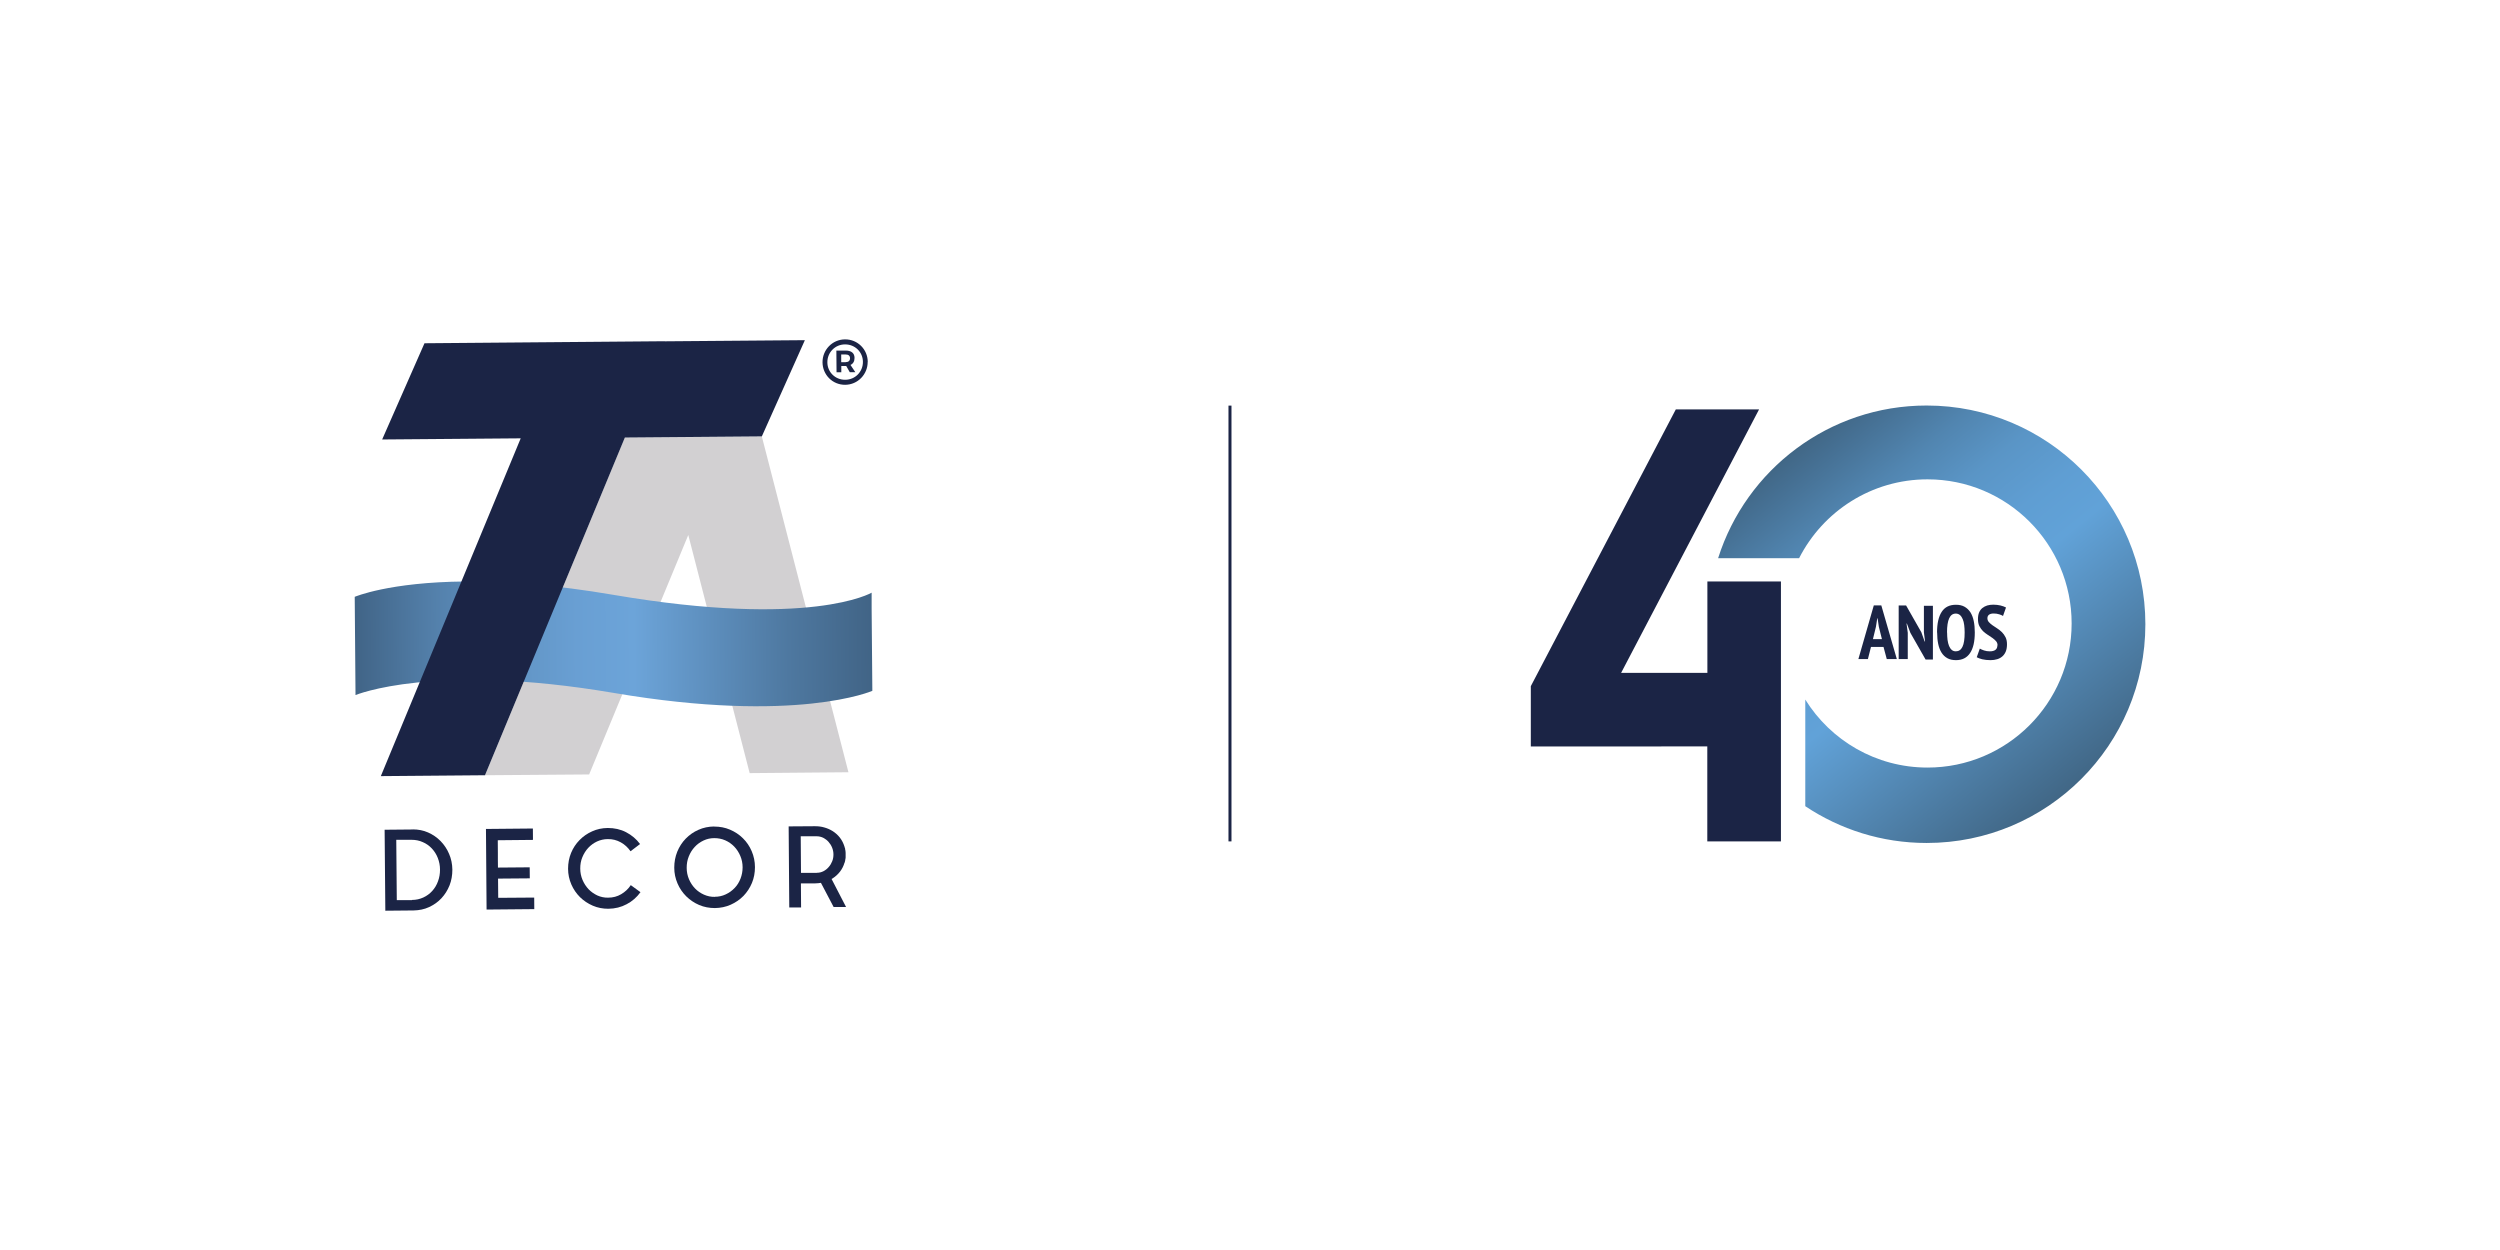 <?xml version="1.0" encoding="UTF-8"?>
<svg id="Layer_1" data-name="Layer 1" xmlns="http://www.w3.org/2000/svg" xmlns:xlink="http://www.w3.org/1999/xlink" viewBox="0 0 283.46 141.73">
  <defs>
    <style>
      .cls-1 {
        fill: #1b2445;
      }

      .cls-1, .cls-2, .cls-3, .cls-4, .cls-5 {
        stroke-width: 0px;
      }

      .cls-6 {
        clip-path: url(#clippath);
      }

      .cls-2 {
        fill: none;
      }

      .cls-3 {
        fill: #d2d0d2;
      }

      .cls-4 {
        fill: url(#linear-gradient);
      }

      .cls-7 {
        clip-path: url(#clippath-1);
      }

      .cls-8 {
        clip-path: url(#clippath-4);
      }

      .cls-9 {
        clip-path: url(#clippath-3);
      }

      .cls-10 {
        clip-path: url(#clippath-2);
      }

      .cls-5 {
        fill: url(#linear-gradient-2);
      }
    </style>
    <clipPath id="clippath">
      <rect class="cls-2" width="283.46" height="141.73"/>
    </clipPath>
    <clipPath id="clippath-1">
      <path class="cls-2" d="M194.8,63.29h9.19c2.7-5.3,8.2-8.94,14.56-8.94,9.03,0,16.34,7.32,16.34,16.34s-7.32,16.34-16.34,16.34c-5.85,0-10.98-3.08-13.86-7.71v12.09c3.94,2.63,8.67,4.17,13.76,4.17,13.7,0,24.8-11.1,24.8-24.8s-11.1-24.8-24.8-24.8c-11.08,0-20.46,7.27-23.64,17.3"/>
    </clipPath>
    <linearGradient id="linear-gradient" x1="0" y1="141.73" x2="1" y2="141.73" gradientTransform="translate(-6810.36 45.63) rotate(90) scale(49.6 -49.6)" gradientUnits="userSpaceOnUse">
      <stop offset="0" stop-color="#416786"/>
      <stop offset=".05" stop-color="#456f92"/>
      <stop offset=".18" stop-color="#5185b0"/>
      <stop offset=".3" stop-color="#5a95c6"/>
      <stop offset=".43" stop-color="#5f9ed3"/>
      <stop offset=".54" stop-color="#61a2d8"/>
      <stop offset="1" stop-color="#416786"/>
    </linearGradient>
    <clipPath id="clippath-2">
      <rect class="cls-2" width="283.46" height="141.73"/>
    </clipPath>
    <clipPath id="clippath-3">
      <path class="cls-2" d="M52.77,65.93c-8.68.07-12.54,1.74-12.55,1.74l.09,11.14s8.86-3.72,29.3-.24c20.72,3.53,29.3-.24,29.3-.24l-.08-9.33v-1.8s-6.89,4.07-29.31.24c-6.57-1.12-11.93-1.51-16.18-1.51-.2,0-.39,0-.58,0"/>
    </clipPath>
    <linearGradient id="linear-gradient-2" x1="0" y1="141.73" x2="1" y2="141.73" gradientTransform="translate(40.28 -8231.91) scale(58.6)" gradientUnits="userSpaceOnUse">
      <stop offset="0" stop-color="#416486"/>
      <stop offset=".01" stop-color="#426689"/>
      <stop offset=".16" stop-color="#5481ac"/>
      <stop offset=".3" stop-color="#6194c4"/>
      <stop offset=".43" stop-color="#699fd3"/>
      <stop offset=".54" stop-color="#6ca4d9"/>
      <stop offset=".84" stop-color="#4e78a0"/>
      <stop offset="1" stop-color="#416486"/>
    </linearGradient>
    <clipPath id="clippath-4">
      <rect class="cls-2" width="283.46" height="141.73"/>
    </clipPath>
  </defs>
  <g class="cls-6">
    <path class="cls-1" d="M193.59,65.93v10.36h-9.78l15.64-29.87h-9.44l-16.44,31.38v6.84h10.63c.35,0,.71,0,1.06,0,1.69,0,3.38,0,5.07-.01,1.08,0,2.17,0,3.25,0v10.77h8.35v-29.47h-8.35Z"/>
    <path class="cls-1" d="M213.57,73.35h-1.43l-.35,1.38h-1.08l1.75-6.09h.85l1.76,6.09h-1.14l-.37-1.38ZM212.38,72.47h1l-.35-1.41-.14-.95h-.04l-.15.96-.34,1.4Z"/>
    <polygon class="cls-1" points="216.61 71.76 216.21 70.7 216.17 70.7 216.31 71.75 216.31 74.73 215.28 74.73 215.28 68.65 216.12 68.65 217.85 71.69 218.22 72.73 218.27 72.73 218.14 71.7 218.14 68.69 219.16 68.69 219.16 74.78 218.33 74.78 216.61 71.76"/>
    <path class="cls-1" d="M219.63,71.71c0-1.03.18-1.81.53-2.34.35-.54.89-.8,1.61-.8.38,0,.7.07.97.22.27.15.49.36.67.63.17.27.3.6.38.99.08.39.12.82.12,1.3,0,1.03-.18,1.81-.54,2.34-.36.54-.89.8-1.6.8-.38,0-.7-.07-.97-.22-.27-.15-.49-.36-.66-.63-.17-.27-.3-.6-.38-.99-.08-.39-.12-.82-.12-1.3M220.77,71.71c0,.31.02.59.05.85.04.26.09.49.17.68.08.19.18.34.31.45.12.11.28.16.46.16.33,0,.59-.17.75-.51.17-.34.25-.88.25-1.63,0-.29-.02-.57-.05-.83-.03-.26-.09-.49-.17-.68-.08-.19-.18-.35-.31-.46-.13-.11-.29-.17-.48-.17-.66,0-.99.71-.99,2.14"/>
    <path class="cls-1" d="M226.49,73.18c0-.18-.05-.34-.16-.47-.11-.13-.25-.25-.41-.37-.16-.12-.34-.23-.54-.36s-.37-.26-.54-.42c-.16-.16-.3-.35-.41-.57-.11-.22-.16-.49-.16-.8,0-.29.04-.54.13-.75.09-.21.21-.37.37-.5.16-.13.34-.22.55-.29.21-.06.44-.09.68-.09.29,0,.57.03.82.09.25.06.46.14.63.23l-.34.96c-.1-.07-.24-.13-.44-.19-.19-.06-.4-.09-.63-.09s-.4.05-.52.14c-.12.09-.18.23-.18.4,0,.16.05.3.16.43.11.12.24.24.41.36.16.11.34.23.54.36.19.12.37.27.54.43.16.16.3.36.41.58.11.22.16.49.16.79s-.04.57-.13.8c-.09.22-.21.41-.38.56-.17.15-.36.26-.59.33-.23.07-.49.11-.77.11-.36,0-.67-.04-.94-.1-.27-.07-.47-.15-.62-.23l.35-.98c.12.07.27.14.48.21.2.07.42.1.65.1.57,0,.86-.23.86-.67"/>
  </g>
  <g class="cls-7">
    <rect class="cls-4" x="184.62" y="36.29" width="68.81" height="68.99" transform="translate(3.81 152.44) rotate(-38.69)"/>
  </g>
  <g class="cls-10">
    <rect class="cls-1" x="139.29" y="45.99" width=".34" height="49.41"/>
    <path class="cls-1" d="M46.8,94.04c.62,0,1.2.11,1.74.35.54.24,1.01.56,1.42.98.4.41.73.9.96,1.45.24.55.36,1.15.37,1.78,0,.64-.1,1.23-.32,1.79-.22.55-.53,1.04-.92,1.46-.39.42-.86.75-1.4,1-.54.25-1.13.37-1.76.38l-3.2.03-.08-9.18,3.2-.03ZM46.71,102.04c.47,0,.9-.1,1.29-.28.39-.18.73-.43,1.01-.74.28-.31.5-.67.65-1.09.16-.42.23-.86.23-1.33,0-.47-.09-.91-.25-1.32-.16-.41-.39-.77-.68-1.08-.29-.31-.63-.55-1.03-.72-.39-.18-.82-.26-1.28-.26h-1.72s.06,6.84.06,6.84h1.72Z"/>
    <polygon class="cls-1" points="56.49 101.8 60.57 101.77 60.58 103.08 55.17 103.13 55.1 93.99 60.42 93.94 60.43 95.23 56.44 95.27 56.45 96.71 56.45 97.46 56.46 98.37 60.06 98.34 60.07 99.59 56.47 99.62 56.49 101.8"/>
    <path class="cls-1" d="M68.96,101.78c.54,0,1.03-.13,1.47-.39.44-.26.81-.6,1.09-1.03l1.1.8c-.41.57-.93,1.03-1.56,1.36-.63.34-1.32.51-2.08.52-.63,0-1.21-.11-1.77-.35-.55-.24-1.03-.56-1.45-.97-.41-.41-.74-.89-.98-1.44-.24-.56-.37-1.15-.37-1.78,0-.63.11-1.23.34-1.79.23-.56.55-1.04.96-1.46.41-.42.89-.75,1.43-.99.55-.25,1.13-.37,1.76-.38.76,0,1.46.15,2.09.48.63.33,1.16.77,1.58,1.34l-1.08.82c-.29-.42-.65-.76-1.1-1.01-.45-.25-.94-.38-1.48-.37-.43,0-.84.1-1.22.27-.38.18-.71.42-.99.72-.28.3-.5.65-.67,1.06-.17.4-.24.83-.24,1.29,0,.46.09.89.26,1.29.17.4.4.75.68,1.05.29.3.62.53,1,.71.38.17.79.26,1.22.25"/>
    <path class="cls-1" d="M80.98,93.72c.64,0,1.23.11,1.79.35.56.24,1.05.56,1.47.98.42.41.75.9.99,1.46.24.56.37,1.17.37,1.81,0,.64-.11,1.23-.34,1.79-.23.56-.56,1.05-.96,1.47-.41.42-.89.75-1.45,1-.56.25-1.15.37-1.79.38-.63,0-1.23-.11-1.79-.35-.56-.24-1.04-.57-1.46-.98-.42-.42-.75-.9-.99-1.46-.24-.56-.37-1.15-.37-1.79,0-.64.11-1.24.34-1.81.23-.56.55-1.06.96-1.48.41-.42.89-.76,1.44-1,.55-.25,1.15-.37,1.78-.38M81.05,101.68c.43,0,.85-.09,1.23-.27.39-.18.72-.42,1.01-.72.29-.3.51-.65.67-1.06.16-.41.24-.84.24-1.29,0-.46-.09-.89-.26-1.29-.17-.4-.4-.76-.69-1.06-.29-.3-.63-.54-1.02-.71-.39-.17-.8-.25-1.24-.25-.43,0-.84.09-1.22.27-.38.18-.72.42-1,.73-.29.31-.51.67-.67,1.07-.17.41-.24.84-.24,1.3,0,.46.09.89.26,1.29.17.4.4.75.69,1.05.29.3.63.53,1.01.7.39.17.79.26,1.23.25"/>
    <path class="cls-1" d="M95.76,97.8c-.11.38-.28.72-.51,1.02-.23.3-.51.56-.84.77-.02.02-.04.03-.06.04-.03,0-.05.02-.06.04l1.64,3.17h-1.41s-1.44-2.74-1.44-2.74c-.1.01-.2.03-.3.04-.1,0-.21.02-.33.02h-1.64s.02,2.73.02,2.73h-1.34s-.07-9.19-.07-9.19l2.98-.02c.38,0,.73.04,1.06.14.33.09.63.22.91.39.68.42,1.14,1.01,1.38,1.78,0,.04.02.08.03.11,0,.03.02.07.04.11v.06s.03.09.03.14c0,.05.01.1.02.15h0c0,.06.01.11.01.16v.16s0,.01,0,.01v.17c0,.05,0,.1,0,.15v.02c0,.05-.01.1-.02.15,0,.05-.01.1-.03.14v.05c-.03.09-.05.17-.06.24M92.61,98.96c.28,0,.53-.06.76-.18.23-.12.43-.28.59-.47.17-.19.3-.41.4-.66.1-.25.14-.5.14-.77,0-.26-.05-.52-.15-.77-.1-.25-.24-.47-.41-.66-.17-.19-.37-.34-.6-.46-.23-.11-.48-.17-.76-.17h-1.79s.03,4.15.03,4.15h1.79Z"/>
    <polygon class="cls-3" points="96.2 87.56 86.38 49.49 82.65 49.52 75.18 49.58 70.84 49.61 54.99 87.9 66.8 87.81 78.04 60.66 85 87.66 96.2 87.56"/>
  </g>
  <g class="cls-9">
    <rect class="cls-5" x="40.16" y="65.69" width="58.82" height="16.65" transform="translate(-.61 .58) rotate(-.47)"/>
  </g>
  <g class="cls-8">
    <polygon class="cls-1" points="43.18 88 54.99 87.9 70.85 49.61 86.38 49.48 91.26 38.57 75.36 38.7 75.37 38.69 63.56 38.79 63.56 38.79 48.13 38.92 43.33 49.83 59.04 49.7 43.18 88"/>
    <path class="cls-1" d="M98.38,41.03c.01,1.4-1.11,2.59-2.55,2.6-1.44.01-2.56-1.14-2.57-2.55-.01-1.4,1.1-2.59,2.55-2.6,1.44-.01,2.57,1.14,2.58,2.55M97.84,41.03c0-1.1-.89-1.99-2.03-1.98-1.14,0-2.01.93-2,2.03,0,1.1.89,1.99,2.02,1.98,1.15,0,2.02-.93,2.01-2.03M96.44,41.39l.54.81h-.63s-.4-.7-.4-.7h-.06s-.5,0-.5,0v.71s-.54,0-.54,0l-.02-2.46h1.04c.65-.01,1.02.29,1.02.83,0,.39-.16.66-.46.8M95.89,41.06c.31,0,.49-.16.49-.44,0-.28-.18-.43-.5-.43h-.5s0,.88,0,.88h.5Z"/>
  </g>
</svg>
